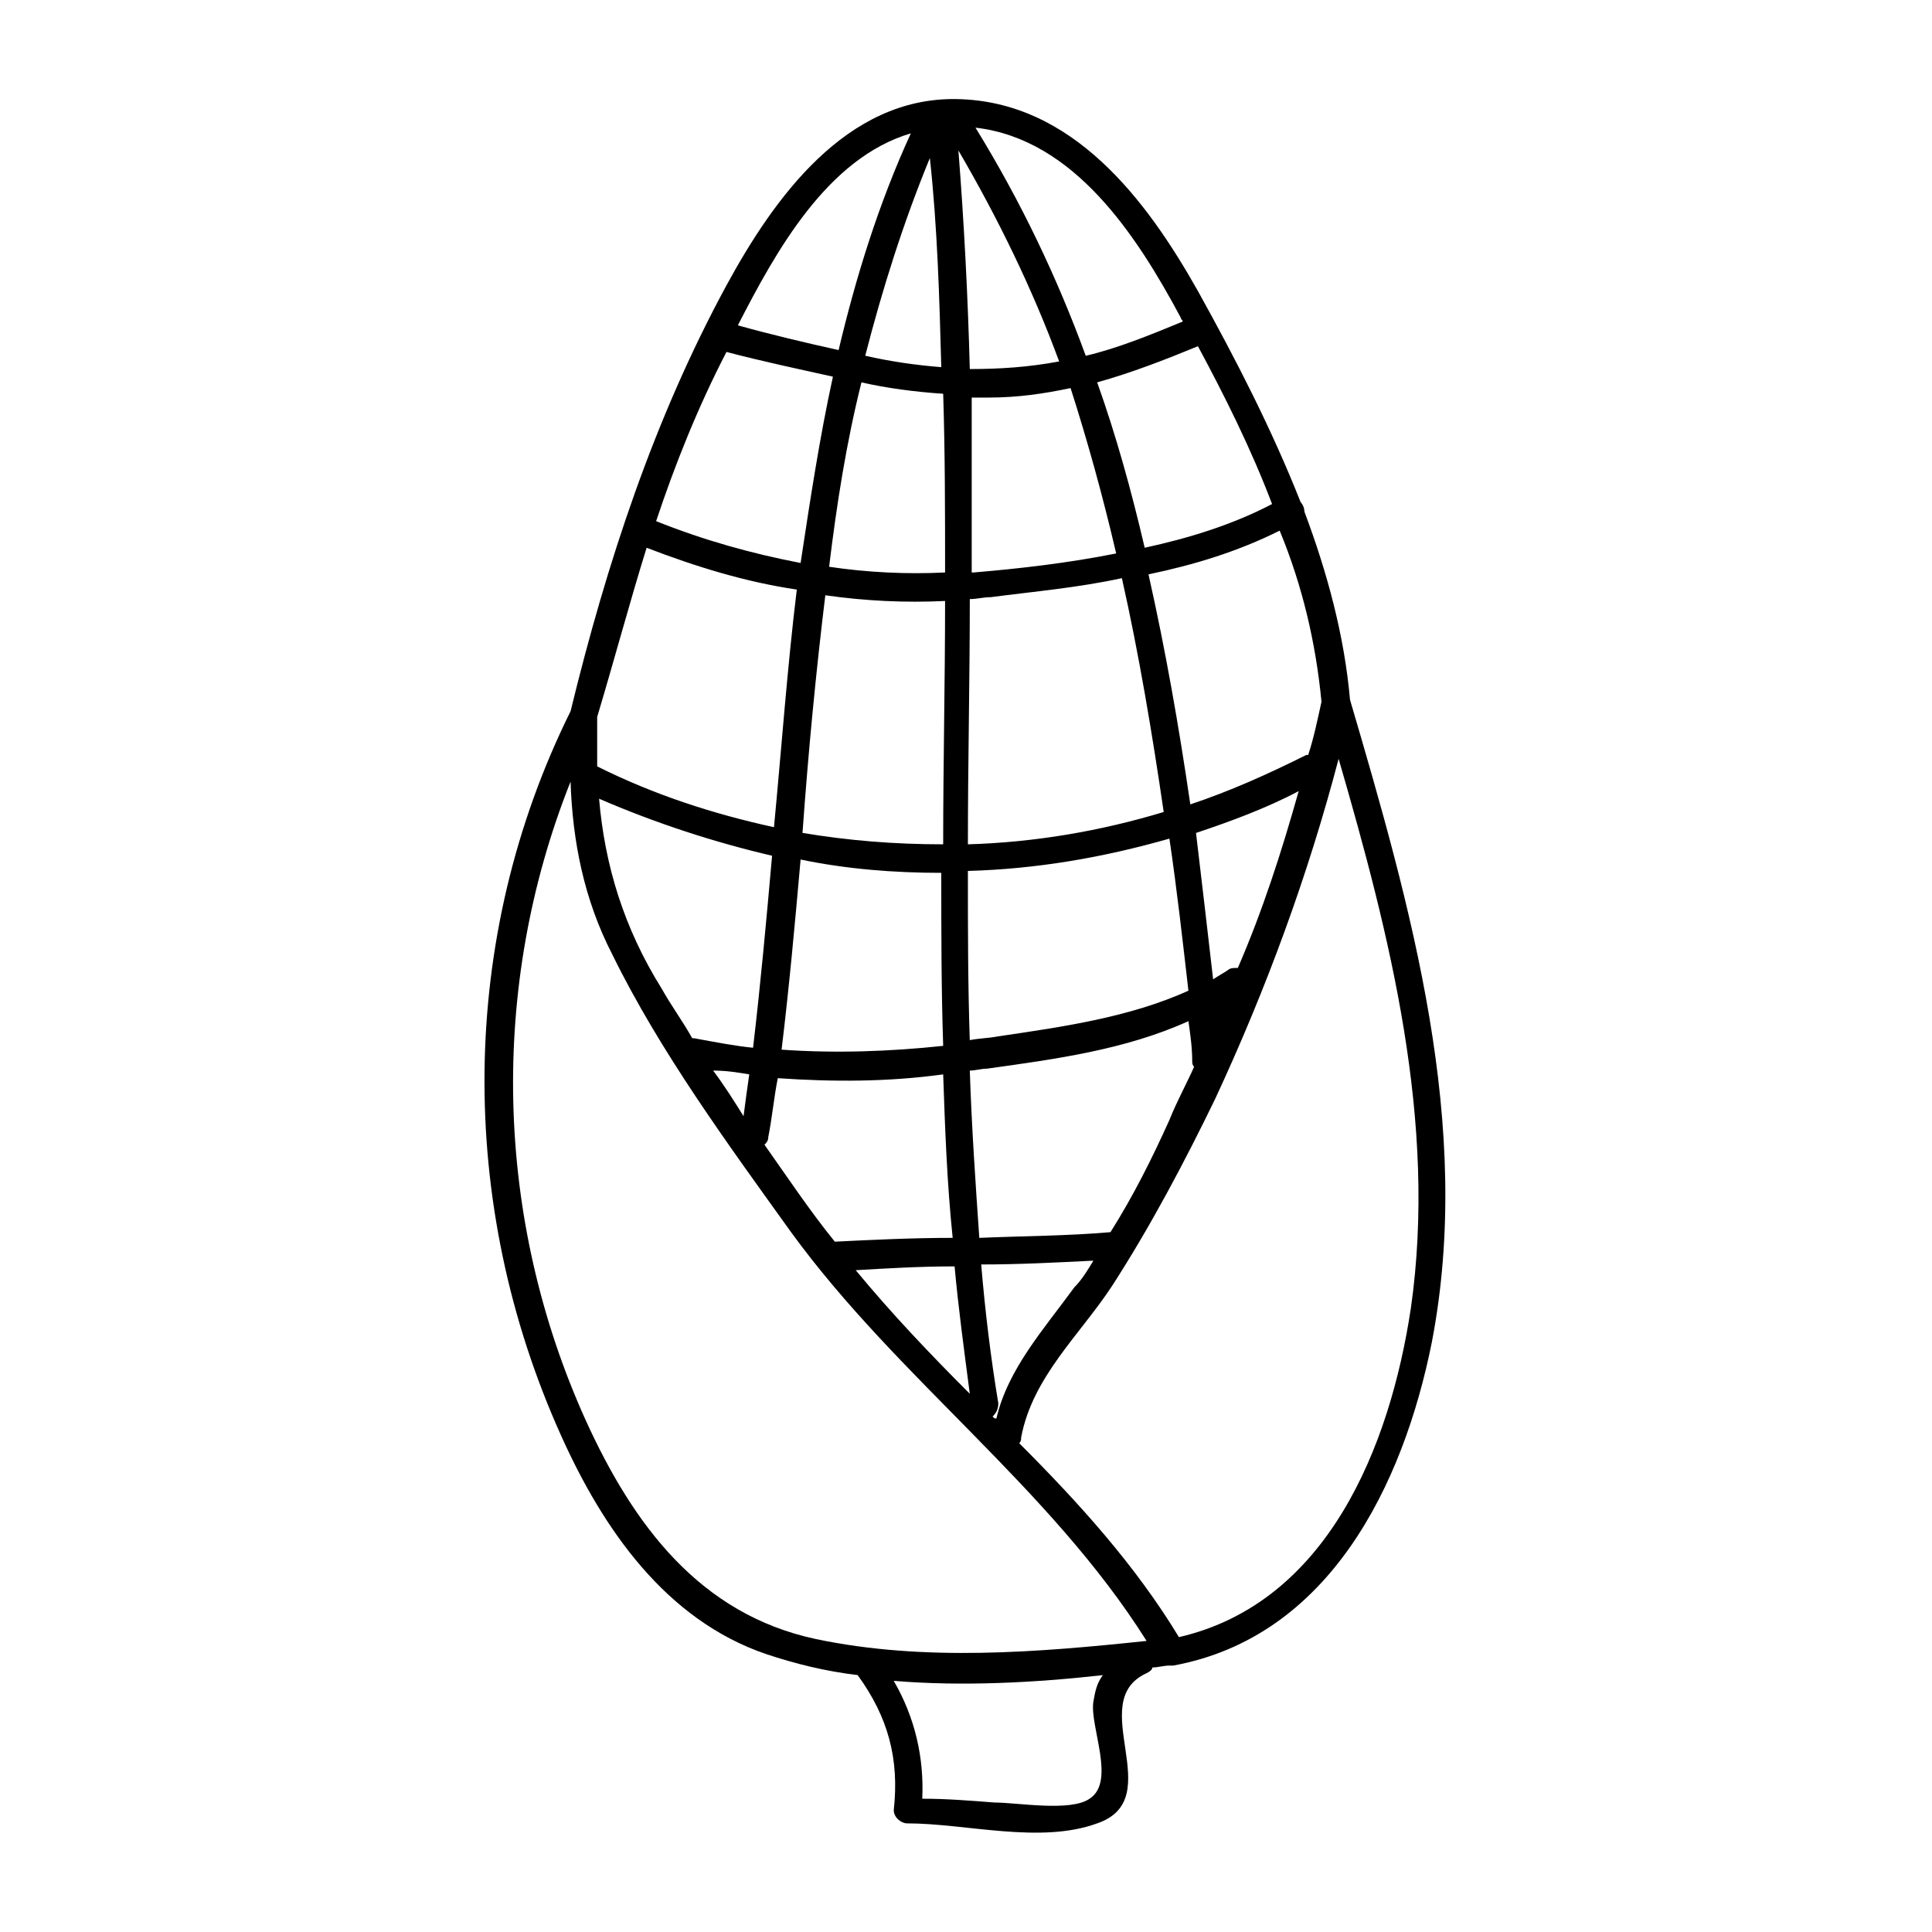 <?xml version="1.0" encoding="UTF-8"?>
<!-- Uploaded to: ICON Repo, www.iconrepo.com, Generator: ICON Repo Mixer Tools -->
<svg fill="#000000" width="800px" height="800px" version="1.1" viewBox="144 144 512 512" xmlns="http://www.w3.org/2000/svg">
 <path d="m501.77 329.46c-1.512-17.129-6.047-33.754-12.09-49.879 0-1.008-0.504-2.016-1.008-2.519-7.559-19.145-17.129-37.785-27.207-55.922-13.602-24.184-33.25-50.383-63.984-50.883-29.223-0.504-48.367 26.199-60.961 49.375-19.145 35.266-31.738 73.555-41.312 112.85-29.727 59.953-30.23 130.49-2.519 191.95 11.082 24.688 27.711 48.871 54.41 57.938 7.559 2.519 15.617 4.535 24.184 5.543 8.062 11.082 11.082 22.168 9.574 35.77 0 2.016 2.016 3.527 3.527 3.527 15.617 0 35.266 5.543 50.383 0 19.145-6.551-3.527-32.242 13.098-39.801 1.008-0.504 1.512-1.008 1.512-1.512 1.512 0 3.023-0.504 4.535-0.504h0.504 0.504c41.312-7.559 60.961-47.863 68.52-85.648 11.078-57.434-5.547-115.38-21.668-170.29zm-94.719 189.94c1.008-1.008 1.512-2.016 1.512-3.527-2.016-12.09-3.527-24.688-4.535-36.777 10.078 0 19.648-0.504 29.727-1.008-1.512 2.519-3.023 5.039-5.039 7.055-8.062 11.082-17.633 21.664-20.656 34.762-0.504 0-0.504 0-1.008-0.504zm-91.691-230.24c13.098 5.039 26.199 9.07 39.801 11.082-2.519 20.656-4.031 41.816-6.047 62.977-16.121-3.527-31.738-8.566-46.855-16.121v-13.098c4.535-15.113 8.566-30.23 13.102-44.84zm21.16-51.891c9.574 2.519 19.145 4.535 28.215 6.551-3.527 16.121-6.047 32.746-8.566 49.375-13.098-2.519-25.695-6.047-38.289-11.082 5.035-15.121 11.082-30.234 18.641-44.844zm144.59 40.305c-10.578 5.543-22.168 9.07-33.754 11.586-3.527-15.113-7.559-29.727-12.594-43.832 9.07-2.519 18.137-6.047 26.703-9.574 7.047 13.102 14.102 27.207 19.645 41.82zm13.098 52.395c-1.008 4.535-2.016 9.574-3.527 14.105h-0.504c-10.078 5.039-20.152 9.574-30.73 13.098-3.023-20.656-6.551-40.809-11.082-60.961 12.09-2.519 23.68-6.047 34.762-11.586 6.043 14.613 9.57 29.727 11.082 45.344zm-100.76 45.344c0 15.113 0 30.73 0.504 45.848-14.105 1.512-28.719 2.016-42.824 1.008 2.016-16.625 3.527-33.25 5.039-50.383 12.09 2.519 24.688 3.527 37.281 3.527zm-36.777-10.582c1.512-21.16 3.527-42.32 6.047-62.977 10.578 1.512 21.16 2.016 31.738 1.512 0 21.664-0.504 42.824-0.504 64.488-13.098 0-25.191-1.008-37.281-3.023zm43.832 10.078c18.137-0.504 35.77-3.527 53.402-8.566 2.016 13.602 3.527 27.207 5.039 40.305-15.617 7.055-33.25 9.574-50.383 12.09-2.519 0.504-5.039 0.504-7.559 1.008-0.5-14.609-0.5-29.723-0.5-44.836zm0-7.055c0-21.664 0.504-43.328 0.504-64.992 2.016 0 3.527-0.504 5.543-0.504 11.586-1.512 23.176-2.519 34.762-5.039 4.535 20.152 8.062 41.312 11.082 61.969-16.625 5.039-34.258 8.062-51.891 8.566zm39.297-77.082c-12.594 2.519-25.695 4.031-37.785 5.039h-0.504v-46.352h4.535c7.559 0 14.609-1.008 21.664-2.519 4.531 14.105 8.562 28.719 12.09 43.832zm-38.793-48.871c-0.504-19.145-1.512-38.793-3.023-57.938 10.578 18.137 19.648 36.777 26.703 55.922-8.062 1.512-15.621 2.016-23.68 2.016zm-7.559-0.504c-6.551-0.504-13.602-1.512-20.152-3.023 4.535-17.633 10.078-35.266 17.129-52.395 2.016 18.641 2.519 36.777 3.023 55.418zm0.504 7.055c0.504 15.617 0.504 31.738 0.504 47.359-10.078 0.504-20.656 0-30.73-1.512 2.016-16.625 4.535-32.746 8.566-48.871 6.547 1.512 14.102 2.519 21.66 3.023zm-45.344 122.43c-1.512 17.129-3.023 33.754-5.039 50.883-5.039-0.504-10.078-1.512-15.617-2.519h-0.504c-2.519-4.535-5.543-8.566-8.062-13.098-10.078-16.121-15.113-32.746-16.625-50.383 15.117 6.551 30.734 11.59 45.848 15.117zm-6.047 57.938c-0.504 3.527-1.008 7.055-1.512 11.082-2.519-4.031-5.039-8.062-8.062-12.09 3.531 0 6.555 0.504 9.574 1.008zm5.039 16.625c1.008-5.039 1.512-10.578 2.519-15.617 14.609 1.008 29.223 1.008 43.832-1.008 0.504 14.609 1.008 28.719 2.519 43.328-10.578 0-21.16 0.504-31.234 1.008-6.551-8.062-12.594-17.129-18.641-25.695 0.5-0.504 1.004-1.008 1.004-2.016zm49.375 34.262c1.008 11.082 2.519 22.168 4.031 33.754-10.578-10.578-20.656-21.16-30.23-32.746 8.566-0.504 17.129-1.008 26.199-1.008zm41.312-9.07c-11.586 1.008-23.176 1.008-34.762 1.512-1.008-14.609-2.016-29.223-2.519-44.336 1.512 0 3.023-0.504 4.535-0.504 18.137-2.519 36.777-5.039 53.402-12.594 0.504 3.527 1.008 7.055 1.008 10.578 0 0.504 0 1.008 0.504 1.512-2.016 4.535-4.535 9.07-6.551 14.105-4.535 10.078-9.574 20.156-15.617 29.727zm33.754-70.027c-1.008 0-2.016 0-2.519 0.504-1.512 1.008-2.519 1.512-4.031 2.519-1.512-13.098-3.023-26.199-4.535-38.793 9.07-3.023 18.641-6.551 27.207-11.082-4.531 16.117-9.57 31.734-16.121 46.852zm-15.113-172.3c0 0.504 0.504 0.504 0.504 1.008-8.566 3.527-17.129 7.055-25.695 9.07-7.559-20.656-17.129-40.809-29.223-60.457 26.199 3.019 42.824 28.715 54.414 50.379zm-71.543-48.871c-8.566 18.641-14.609 38.289-19.145 57.434-9.07-2.016-17.633-4.031-26.703-6.551 10.078-19.645 23.68-44.332 45.848-50.883zm-86.148 341.08c-24.184-53.402-25.695-114.87-4.031-169.28 0.504 15.617 3.527 31.234 11.082 45.848 12.594 25.695 30.73 50.383 47.359 73.555 28.215 38.793 68.52 67.512 94.211 108.32-28.719 3.023-58.945 5.543-87.664-0.504-30.73-6.551-48.363-30.23-60.957-57.938zm133.51 100.26c-5.039 3.527-19.145 1.008-25.191 1.008-6.551-0.504-12.594-1.008-19.145-1.008 0.504-11.082-2.016-21.664-7.559-31.234 18.137 1.512 37.281 0.504 55.418-1.512-1.512 2.016-2.016 4.031-2.519 7.055-1.004 6.547 6.051 21.156-1.004 25.691zm85.145-129.98c-5.543 36.777-22.168 78.09-61.465 87.16-11.586-19.145-26.703-35.77-42.32-51.387 0.504-0.504 0.504-1.008 0.504-1.512 3.023-16.121 15.617-27.207 24.184-40.305 10.078-15.617 19.145-32.746 27.207-49.375 13.602-29.223 24.688-59.449 32.746-90.184 13.602 46.855 26.195 96.23 19.145 145.6z"/>
</svg>